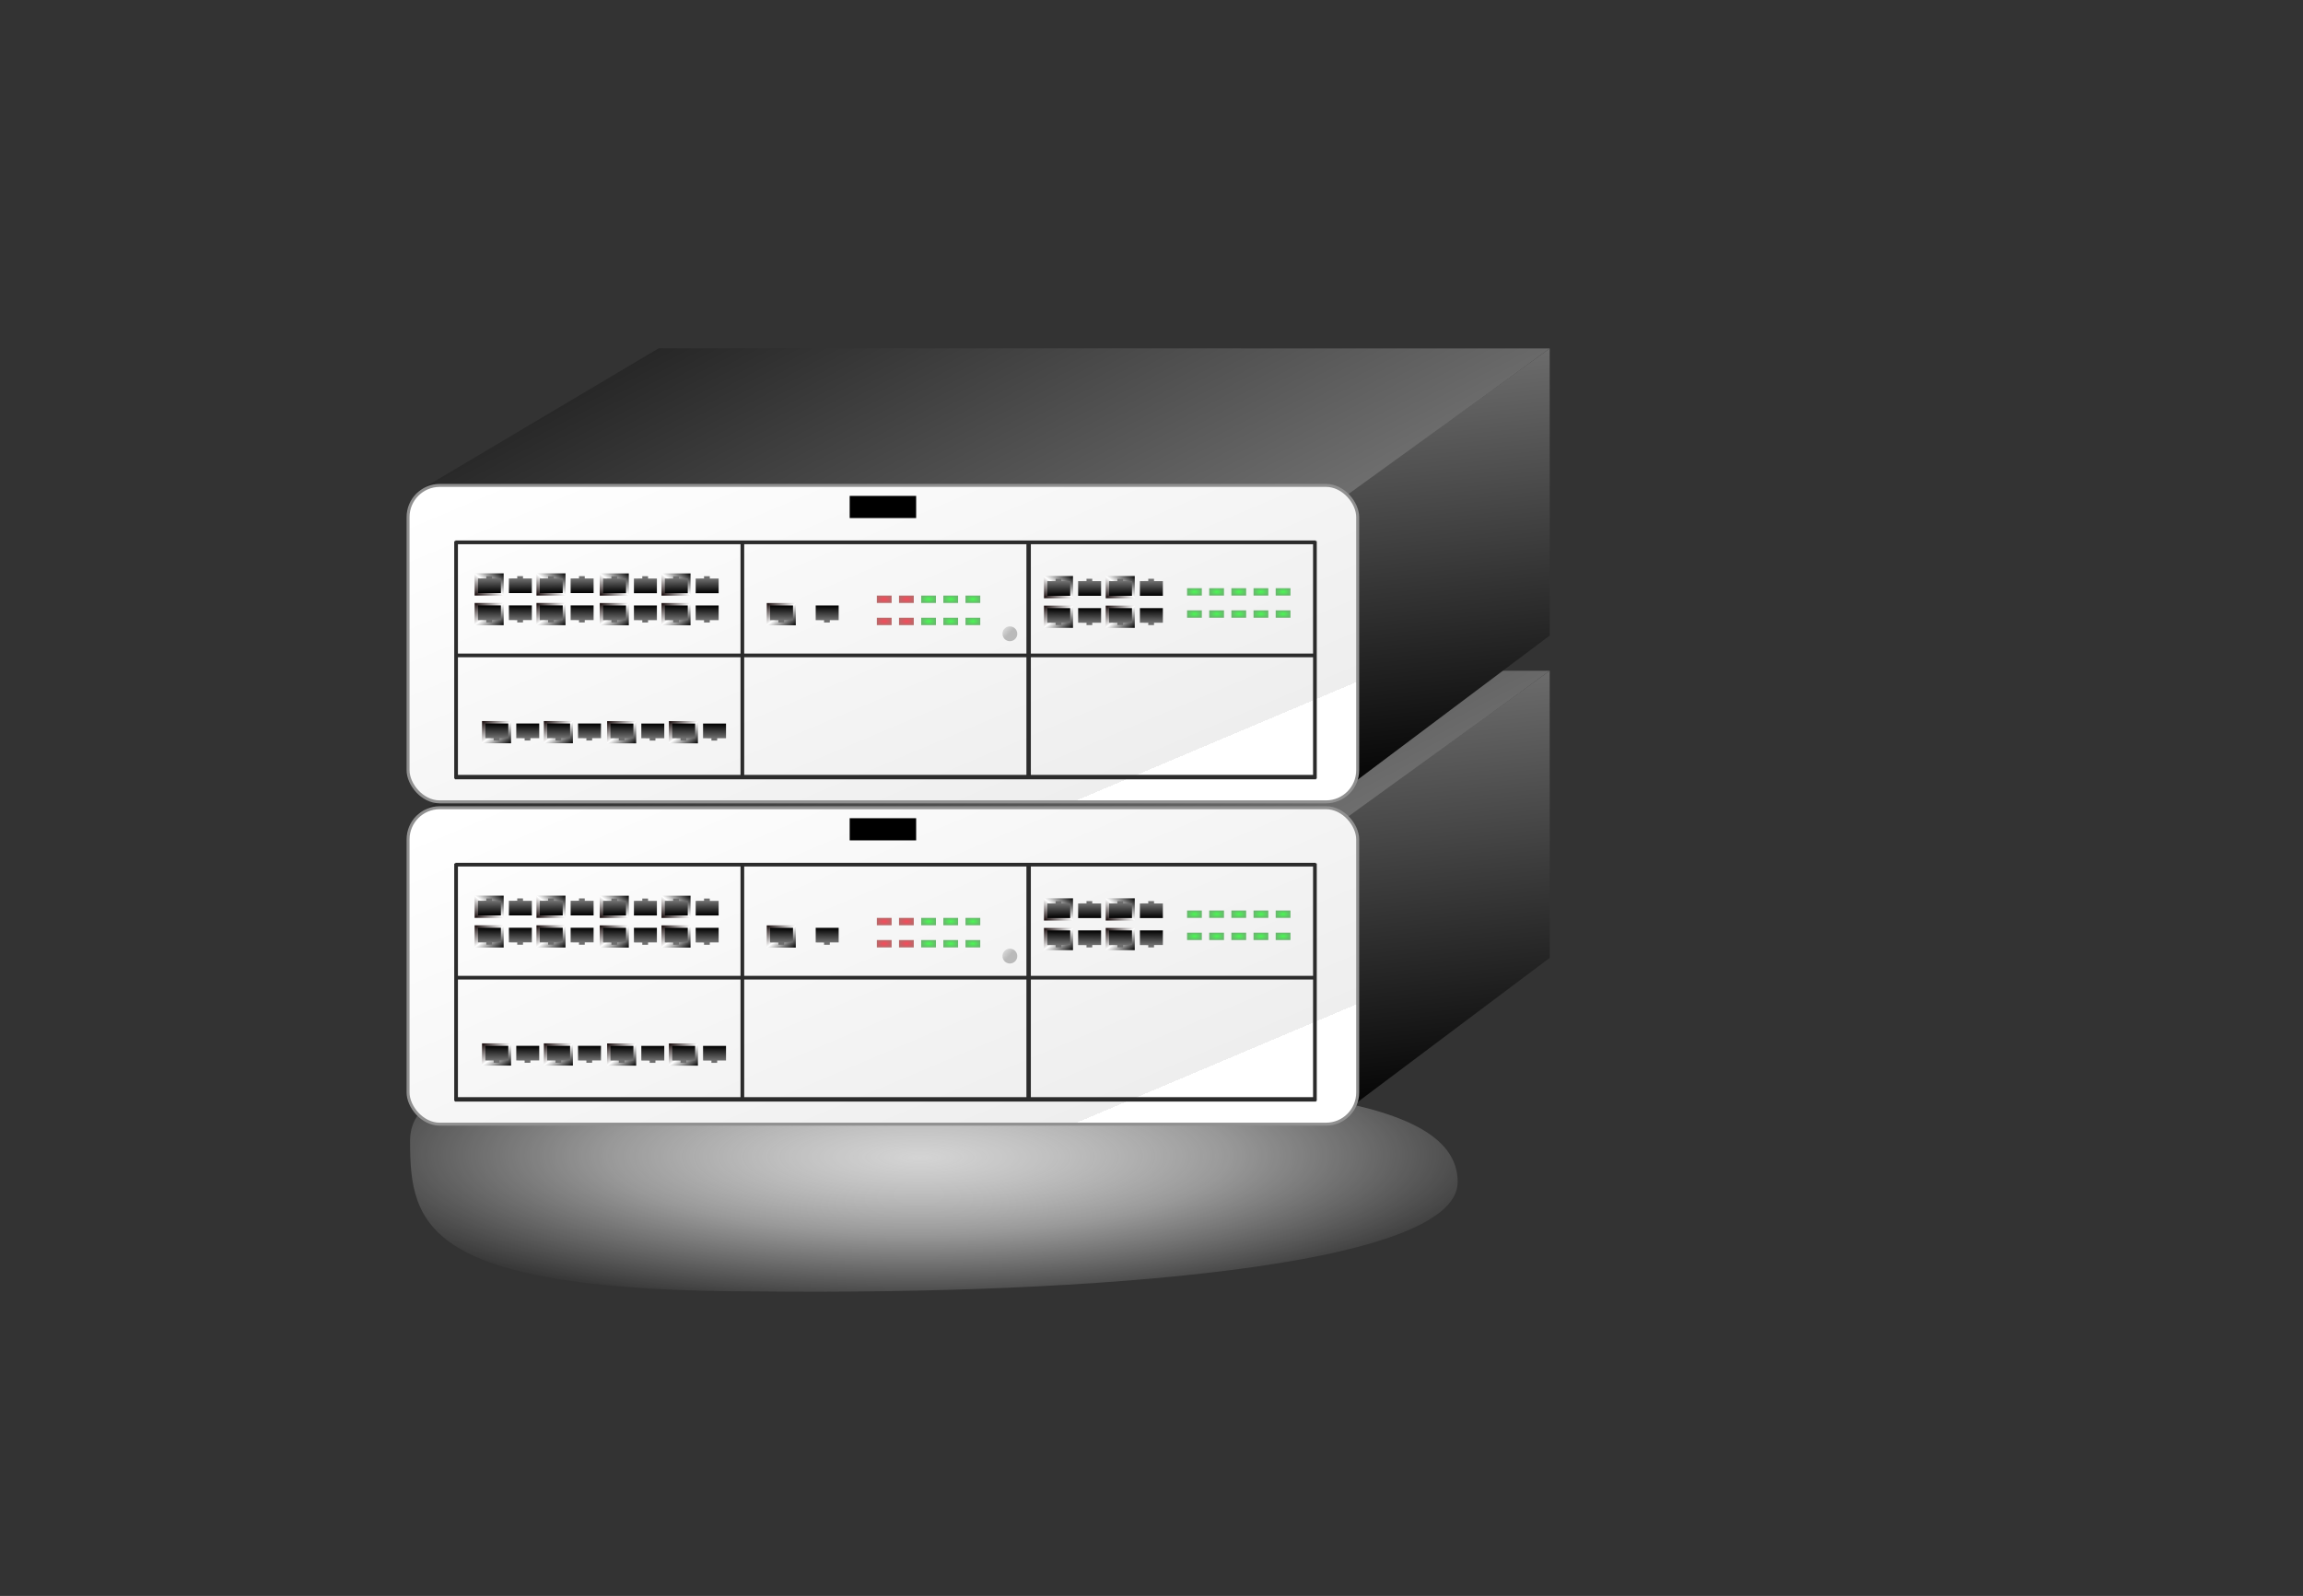 <?xml version="1.0" encoding="UTF-8" standalone="no"?>
<!-- Created with Inkscape (http://www.inkscape.org/) -->
<svg
    xmlns:rdf="http://www.w3.org/1999/02/22-rdf-syntax-ns#"
    xmlns="http://www.w3.org/2000/svg"
    xmlns:cc="http://web.resource.org/cc/"
    xmlns:xlink="http://www.w3.org/1999/xlink"
    xmlns:dc="http://purl.org/dc/elements/1.1/"
    xmlns:svg="http://www.w3.org/2000/svg"
    xmlns:inkscape="http://www.inkscape.org/namespaces/inkscape"
    xmlns:sodipodi="http://sodipodi.sourceforge.net/DTD/sodipodi-0.dtd"
    xmlns:ns1="http://sozi.baierouge.fr"
    id="svg5846"
    viewBox="0 0 311.81 216.14"
    version="1.0"
    y="0"
    x="0"
  >
  <rect x="0" y="0" width="311.81" height="216.14" fill="#333333" stroke="none"/>
  <defs
      id="defs3"
    >
    <linearGradient
        id="linearGradient11955"
        y2="156.36"
        xlink:href="#linearGradient22975"
        gradientUnits="userSpaceOnUse"
        y1="157.65"
        gradientTransform="scale(1 1)"
        x2="133.79"
        x1="135.16"
    />
    <radialGradient
        id="radialGradient11951"
        xlink:href="#linearGradient14160"
        gradientUnits="userSpaceOnUse"
        cy="99.988"
        cx="-66.099"
        gradientTransform="matrix(.498 0 0 .249 -115.21 349.17)"
        r="2.007"
    />
    <radialGradient
        id="radialGradient11949"
        xlink:href="#linearGradient14160"
        gradientUnits="userSpaceOnUse"
        cy="99.988"
        cx="-66.099"
        gradientTransform="matrix(.498 0 0 .249 -115.21 346.17)"
        r="2.007"
    />
    <radialGradient
        id="radialGradient11947"
        xlink:href="#linearGradient14160"
        gradientUnits="userSpaceOnUse"
        cy="99.988"
        cx="-66.099"
        gradientTransform="matrix(.498 0 0 .249 -118.21 349.17)"
        r="2.007"
    />
    <radialGradient
        id="radialGradient11945"
        xlink:href="#linearGradient14160"
        gradientUnits="userSpaceOnUse"
        cy="99.988"
        cx="-66.099"
        gradientTransform="matrix(.498 0 0 .249 -121.21 349.17)"
        r="2.007"
    />
    <radialGradient
        id="radialGradient11943"
        xlink:href="#linearGradient21273"
        gradientUnits="userSpaceOnUse"
        cy="99.988"
        cx="-66.099"
        gradientTransform="matrix(.498 0 0 .249 -124.21 349.17)"
        r="2.007"
    />
    <radialGradient
        id="radialGradient11941"
        xlink:href="#linearGradient21273"
        gradientUnits="userSpaceOnUse"
        cy="99.988"
        cx="-66.099"
        gradientTransform="matrix(.498 0 0 .249 -127.21 349.17)"
        r="2.007"
    />
    <radialGradient
        id="radialGradient11939"
        xlink:href="#linearGradient14160"
        gradientUnits="userSpaceOnUse"
        cy="99.988"
        cx="-66.099"
        gradientTransform="matrix(.498 0 0 .249 -118.21 346.17)"
        r="2.007"
    />
    <radialGradient
        id="radialGradient11937"
        xlink:href="#linearGradient14160"
        gradientUnits="userSpaceOnUse"
        cy="99.988"
        cx="-66.099"
        gradientTransform="matrix(.498 0 0 .249 -121.21 346.17)"
        r="2.007"
    />
    <radialGradient
        id="radialGradient11935"
        xlink:href="#linearGradient21273"
        gradientUnits="userSpaceOnUse"
        cy="99.988"
        cx="-66.099"
        gradientTransform="matrix(.498 0 0 .249 -124.21 346.17)"
        r="2.007"
    />
    <radialGradient
        id="radialGradient11933"
        xlink:href="#linearGradient21273"
        gradientUnits="userSpaceOnUse"
        cy="99.988"
        cx="-66.099"
        gradientTransform="matrix(.498 0 0 .249 -127.21 346.17)"
        r="2.007"
    />
    <radialGradient
        id="radialGradient11931"
        xlink:href="#linearGradient14160"
        gradientUnits="userSpaceOnUse"
        cy="99.988"
        cx="-66.099"
        gradientTransform="matrix(.498 0 0 .249 -73.21 348.17)"
        r="2.007"
    />
    <radialGradient
        id="radialGradient11929"
        xlink:href="#linearGradient14160"
        gradientUnits="userSpaceOnUse"
        cy="99.988"
        cx="-66.099"
        gradientTransform="matrix(.498 0 0 .249 -73.21 345.17)"
        r="2.007"
    />
    <linearGradient
        id="linearGradient11927"
        y2="80.317"
        xlink:href="#linearGradient1133"
        gradientUnits="userSpaceOnUse"
        y1="83.947"
        gradientTransform="matrix(1.372 0 0 .917 6.736 -1.0244e-10)"
        x2="-63.953"
        x1="-64.001"
    />
    <linearGradient
        id="linearGradient11925"
        y2="84.271"
        xlink:href="#linearGradient10810"
        gradientUnits="userSpaceOnUse"
        y1="80.49"
        gradientTransform="matrix(1.731 0 0 1.389 183.1 -38.746)"
        x2="-152.33"
        x1="-156.03"
    />
    <linearGradient
        id="linearGradient11923"
        y2="80.317"
        xlink:href="#linearGradient1133"
        gradientUnits="userSpaceOnUse"
        y1="83.947"
        gradientTransform="matrix(1.372 0 0 .917 6.736 -1.0245e-10)"
        x2="-63.953"
        x1="-64.001"
    />
    <linearGradient
        id="linearGradient11919"
        y2="80.317"
        xlink:href="#linearGradient1133"
        gradientUnits="userSpaceOnUse"
        y1="83.947"
        gradientTransform="matrix(1.372 0 0 .917 6.736 -1.0236e-10)"
        x2="-63.953"
        x1="-64.001"
    />
    <linearGradient
        id="linearGradient11915"
        y2="80.317"
        xlink:href="#linearGradient1133"
        gradientUnits="userSpaceOnUse"
        y1="83.947"
        gradientTransform="matrix(1.372 0 0 .917 6.736 -1.0237e-10)"
        x2="-63.953"
        x1="-64.001"
    />
    <linearGradient
        id="linearGradient11911"
        y2="80.317"
        xlink:href="#linearGradient1133"
        gradientUnits="userSpaceOnUse"
        y1="83.947"
        gradientTransform="matrix(1.372 0 0 .917 6.736 -1.0239e-10)"
        x2="-63.953"
        x1="-64.001"
    />
    <linearGradient
        id="linearGradient11907"
        y2="80.317"
        xlink:href="#linearGradient1133"
        gradientUnits="userSpaceOnUse"
        y1="83.947"
        gradientTransform="matrix(1.372 0 0 .917 6.736 -1.0238e-10)"
        x2="-63.953"
        x1="-64.001"
    />
    <linearGradient
        id="linearGradient11903"
        y2="80.317"
        xlink:href="#linearGradient1133"
        gradientUnits="userSpaceOnUse"
        y1="83.947"
        gradientTransform="matrix(1.372 0 0 .917 6.736 -1.022e-10)"
        x2="-63.953"
        x1="-64.001"
    />
    <linearGradient
        id="linearGradient11899"
        y2="80.317"
        xlink:href="#linearGradient1133"
        gradientUnits="userSpaceOnUse"
        y1="83.947"
        gradientTransform="matrix(1.372 0 0 .917 6.736 -1.022e-10)"
        x2="-63.953"
        x1="-64.001"
    />
    <linearGradient
        id="linearGradient11895"
        y2="80.317"
        xlink:href="#linearGradient1133"
        gradientUnits="userSpaceOnUse"
        y1="83.947"
        gradientTransform="matrix(1.372 0 0 .917 6.736 -1.0222e-10)"
        x2="-63.953"
        x1="-64.001"
    />
    <linearGradient
        id="linearGradient11891"
        y2="80.317"
        xlink:href="#linearGradient1133"
        gradientUnits="userSpaceOnUse"
        y1="83.947"
        gradientTransform="matrix(1.372 0 0 .917 6.736 -1.0222e-10)"
        x2="-63.953"
        x1="-64.001"
    />
    <linearGradient
        id="linearGradient11887"
        y2="80.317"
        xlink:href="#linearGradient1133"
        gradientUnits="userSpaceOnUse"
        y1="83.947"
        gradientTransform="matrix(1.372 0 0 .917 6.736 -1.0264e-10)"
        x2="-63.953"
        x1="-64.001"
    />
    <linearGradient
        id="linearGradient11883"
        y2="80.317"
        xlink:href="#linearGradient1133"
        gradientUnits="userSpaceOnUse"
        y1="83.947"
        gradientTransform="matrix(1.372 0 0 .917 6.736 -1.0265e-10)"
        x2="-63.953"
        x1="-64.001"
    />
    <linearGradient
        id="linearGradient11879"
        y2="80.317"
        xlink:href="#linearGradient1133"
        gradientUnits="userSpaceOnUse"
        y1="83.947"
        gradientTransform="matrix(1.372 0 0 .917 6.736 -1.0267e-10)"
        x2="-63.953"
        x1="-64.001"
    />
    <linearGradient
        id="linearGradient11875"
        y2="80.317"
        xlink:href="#linearGradient1133"
        gradientUnits="userSpaceOnUse"
        y1="83.947"
        gradientTransform="matrix(1.372 0 0 .917 6.736 -1.0266e-10)"
        x2="-63.953"
        x1="-64.001"
    />
    <linearGradient
        id="linearGradient11871"
        y2="80.317"
        xlink:href="#linearGradient1133"
        gradientUnits="userSpaceOnUse"
        y1="83.947"
        gradientTransform="matrix(1.372 0 0 .917 6.736 -1.0247e-10)"
        x2="-63.953"
        x1="-64.001"
    />
    <linearGradient
        id="linearGradient11867"
        y2="80.317"
        xlink:href="#linearGradient1133"
        gradientUnits="userSpaceOnUse"
        y1="83.947"
        gradientTransform="matrix(1.372 0 0 .917 6.736 -1.0248e-10)"
        x2="-63.953"
        x1="-64.001"
    />
    <linearGradient
        id="linearGradient11863"
        y2="80.317"
        xlink:href="#linearGradient1133"
        gradientUnits="userSpaceOnUse"
        y1="83.947"
        gradientTransform="matrix(1.372 0 0 .917 6.736 -1.025e-10)"
        x2="-63.953"
        x1="-64.001"
    />
    <linearGradient
        id="linearGradient11859"
        y2="80.317"
        xlink:href="#linearGradient1133"
        gradientUnits="userSpaceOnUse"
        y1="83.947"
        gradientTransform="matrix(1.372 0 0 .917 6.736 -1.0249e-10)"
        x2="-63.953"
        x1="-64.001"
    />
    <linearGradient
        id="linearGradient11855"
        y2="80.317"
        xlink:href="#linearGradient1133"
        gradientUnits="userSpaceOnUse"
        y1="83.947"
        gradientTransform="matrix(1.372 0 0 .917 6.736 -1.0274e-10)"
        x2="-63.953"
        x1="-64.001"
    />
    <linearGradient
        id="linearGradient11851"
        y2="80.317"
        xlink:href="#linearGradient1133"
        gradientUnits="userSpaceOnUse"
        y1="83.947"
        gradientTransform="matrix(1.372 0 0 .917 6.736 -1.0275e-10)"
        x2="-63.953"
        x1="-64.001"
    />
    <linearGradient
        id="linearGradient11847"
        y2="80.317"
        xlink:href="#linearGradient1133"
        gradientUnits="userSpaceOnUse"
        y1="83.947"
        gradientTransform="matrix(1.372 0 0 .917 6.736 -1.0277e-10)"
        x2="-63.953"
        x1="-64.001"
    />
    <linearGradient
        id="linearGradient11843"
        y2="80.317"
        xlink:href="#linearGradient1133"
        gradientUnits="userSpaceOnUse"
        y1="83.947"
        gradientTransform="matrix(1.372 0 0 .917 6.736 -1.0277e-10)"
        x2="-63.953"
        x1="-64.001"
    />
    <linearGradient
        id="linearGradient11839"
        y2="80.317"
        xlink:href="#linearGradient1133"
        gradientUnits="userSpaceOnUse"
        y1="83.947"
        gradientTransform="matrix(1.372 0 0 .917 6.736 -1.0237e-10)"
        x2="-63.953"
        x1="-64.001"
    />
    <linearGradient
        id="linearGradient11835"
        y2="80.317"
        xlink:href="#linearGradient1133"
        gradientUnits="userSpaceOnUse"
        y1="83.947"
        gradientTransform="matrix(1.372 0 0 .917 6.736 -1.0238e-10)"
        x2="-63.953"
        x1="-64.001"
    />
    <linearGradient
        id="linearGradient11831"
        y2="80.317"
        xlink:href="#linearGradient1133"
        gradientUnits="userSpaceOnUse"
        y1="83.947"
        gradientTransform="matrix(1.372 0 0 .917 6.736 -1.024e-10)"
        x2="-63.953"
        x1="-64.001"
    />
    <linearGradient
        id="linearGradient11827"
        y2="80.317"
        xlink:href="#linearGradient1133"
        gradientUnits="userSpaceOnUse"
        y1="83.947"
        gradientTransform="matrix(1.372 0 0 .917 6.736 -1.0239e-10)"
        x2="-63.953"
        x1="-64.001"
    />
    <radialGradient
        id="radialGradient11823"
        xlink:href="#linearGradient14160"
        gradientUnits="userSpaceOnUse"
        cy="99.988"
        cx="-66.099"
        gradientTransform="matrix(.498 0 0 .249 -76.21 348.17)"
        r="2.007"
    />
    <radialGradient
        id="radialGradient11821"
        xlink:href="#linearGradient14160"
        gradientUnits="userSpaceOnUse"
        cy="99.988"
        cx="-66.099"
        gradientTransform="matrix(.498 0 0 .249 -79.21 348.17)"
        r="2.007"
    />
    <radialGradient
        id="radialGradient11819"
        xlink:href="#linearGradient14160"
        gradientUnits="userSpaceOnUse"
        cy="99.988"
        cx="-66.099"
        gradientTransform="matrix(.498 0 0 .249 -82.21 348.17)"
        r="2.007"
    />
    <radialGradient
        id="radialGradient11817"
        xlink:href="#linearGradient14160"
        gradientUnits="userSpaceOnUse"
        cy="99.988"
        cx="-66.099"
        gradientTransform="matrix(.498 0 0 .249 -85.21 348.17)"
        r="2.007"
    />
    <radialGradient
        id="radialGradient11815"
        xlink:href="#linearGradient14160"
        gradientUnits="userSpaceOnUse"
        cy="99.988"
        cx="-66.099"
        gradientTransform="matrix(.498 0 0 .249 -76.21 345.17)"
        r="2.007"
    />
    <radialGradient
        id="radialGradient11813"
        xlink:href="#linearGradient14160"
        gradientUnits="userSpaceOnUse"
        cy="99.988"
        cx="-66.099"
        gradientTransform="matrix(.498 0 0 .249 -79.21 345.17)"
        r="2.007"
    />
    <radialGradient
        id="radialGradient11811"
        xlink:href="#linearGradient14160"
        gradientUnits="userSpaceOnUse"
        cy="99.988"
        cx="-66.099"
        gradientTransform="matrix(.498 0 0 .249 -82.21 345.17)"
        r="2.007"
    />
    <radialGradient
        id="radialGradient11809"
        xlink:href="#linearGradient14160"
        gradientUnits="userSpaceOnUse"
        cy="99.988"
        cx="-66.099"
        gradientTransform="matrix(.498 0 0 .249 -85.21 345.17)"
        r="2.007"
    />
    <linearGradient
        id="linearGradient11807"
        y2="80.317"
        xlink:href="#linearGradient1133"
        gradientUnits="userSpaceOnUse"
        y1="83.947"
        gradientTransform="matrix(1.372 0 0 .917 6.736 -1.0282e-10)"
        x2="-63.953"
        x1="-64.001"
    />
    <linearGradient
        id="linearGradient11803"
        y2="80.317"
        xlink:href="#linearGradient1133"
        gradientUnits="userSpaceOnUse"
        y1="83.947"
        gradientTransform="matrix(1.372 0 0 .917 6.736 -1.0283e-10)"
        x2="-63.953"
        x1="-64.001"
    />
    <linearGradient
        id="linearGradient11799"
        y2="80.317"
        xlink:href="#linearGradient1133"
        gradientUnits="userSpaceOnUse"
        y1="83.947"
        gradientTransform="matrix(1.372 0 0 .917 6.736 -1.0285e-10)"
        x2="-63.953"
        x1="-64.001"
    />
    <linearGradient
        id="linearGradient11795"
        y2="80.317"
        xlink:href="#linearGradient1133"
        gradientUnits="userSpaceOnUse"
        y1="83.947"
        gradientTransform="matrix(1.372 0 0 .917 6.736 -1.0284e-10)"
        x2="-63.953"
        x1="-64.001"
    />
    <linearGradient
        id="linearGradient11791"
        y2="80.317"
        xlink:href="#linearGradient1133"
        gradientUnits="userSpaceOnUse"
        y1="83.947"
        gradientTransform="matrix(1.372 0 0 .917 6.736 -1.0218e-10)"
        x2="-63.953"
        x1="-64.001"
    />
    <linearGradient
        id="linearGradient11787"
        y2="80.317"
        xlink:href="#linearGradient1133"
        gradientUnits="userSpaceOnUse"
        y1="83.947"
        gradientTransform="matrix(1.372 0 0 .917 6.736 -1.0219e-10)"
        x2="-63.953"
        x1="-64.001"
    />
    <linearGradient
        id="linearGradient11783"
        y2="80.317"
        xlink:href="#linearGradient1133"
        gradientUnits="userSpaceOnUse"
        y1="83.947"
        gradientTransform="matrix(1.372 0 0 .917 6.736 -1.0221e-10)"
        x2="-63.953"
        x1="-64.001"
    />
    <linearGradient
        id="linearGradient11779"
        y2="80.317"
        xlink:href="#linearGradient1133"
        gradientUnits="userSpaceOnUse"
        y1="83.947"
        gradientTransform="matrix(1.372 0 0 .917 6.736 -1.0221e-10)"
        x2="-63.953"
        x1="-64.001"
    />
    <linearGradient
        id="linearGradient11775"
        y2="241.59"
        xlink:href="#linearGradient18048"
        gradientUnits="userSpaceOnUse"
        y1="299.69"
        gradientTransform="matrix(1.571 0 0 .636 -333.18 204.72)"
        x2="70.517"
        x1="131.23"
    />
    <linearGradient
        id="linearGradient11773"
        y2="276.59"
        xlink:href="#linearGradient1133"
        gradientUnits="userSpaceOnUse"
        y1="187.85"
        gradientTransform="matrix(1.571 0 0 .636 -279.14 219.22)"
        x2="139.06"
        x1="115.39"
    />
    <linearGradient
        id="linearGradient11771"
        y2="190.53"
        xlink:href="#linearGradient1133"
        gradientUnits="userSpaceOnUse"
        y1="252.74"
        gradientTransform="matrix(1.571 0 0 .636 -307.27 195.28)"
        x2="53.469"
        x1="134.21"
    />
    <linearGradient
        id="linearGradient22975"
      >
      <stop
          id="stop22977"
          style="stop-color:#bababa"
          offset="0"
      />
      <stop
          id="stop22979"
          style="stop-color:#bababa;stop-opacity:0"
          offset="1"
      />
    </linearGradient
    >
    <radialGradient
        id="radialGradient11765"
        xlink:href="#linearGradient14160"
        gradientUnits="userSpaceOnUse"
        cy="99.988"
        cx="-66.099"
        gradientTransform="matrix(.498 0 0 .249 -115.21 392.82)"
        r="2.007"
    />
    <radialGradient
        id="radialGradient11763"
        xlink:href="#linearGradient14160"
        gradientUnits="userSpaceOnUse"
        cy="99.988"
        cx="-66.099"
        gradientTransform="matrix(.498 0 0 .249 -115.21 389.82)"
        r="2.007"
    />
    <radialGradient
        id="radialGradient11761"
        xlink:href="#linearGradient14160"
        gradientUnits="userSpaceOnUse"
        cy="99.988"
        cx="-66.099"
        gradientTransform="matrix(.498 0 0 .249 -118.21 392.82)"
        r="2.007"
    />
    <radialGradient
        id="radialGradient11759"
        xlink:href="#linearGradient14160"
        gradientUnits="userSpaceOnUse"
        cy="99.988"
        cx="-66.099"
        gradientTransform="matrix(.498 0 0 .249 -121.21 392.82)"
        r="2.007"
    />
    <radialGradient
        id="radialGradient11757"
        xlink:href="#linearGradient21273"
        gradientUnits="userSpaceOnUse"
        cy="99.988"
        cx="-66.099"
        gradientTransform="matrix(.498 0 0 .249 -124.21 392.82)"
        r="2.007"
    />
    <radialGradient
        id="radialGradient11755"
        xlink:href="#linearGradient21273"
        gradientUnits="userSpaceOnUse"
        cy="99.988"
        cx="-66.099"
        gradientTransform="matrix(.498 0 0 .249 -127.21 392.82)"
        r="2.007"
    />
    <radialGradient
        id="radialGradient11753"
        xlink:href="#linearGradient14160"
        gradientUnits="userSpaceOnUse"
        cy="99.988"
        cx="-66.099"
        gradientTransform="matrix(.498 0 0 .249 -118.21 389.82)"
        r="2.007"
    />
    <radialGradient
        id="radialGradient11751"
        xlink:href="#linearGradient14160"
        gradientUnits="userSpaceOnUse"
        cy="99.988"
        cx="-66.099"
        gradientTransform="matrix(.498 0 0 .249 -121.21 389.82)"
        r="2.007"
    />
    <radialGradient
        id="radialGradient11749"
        xlink:href="#linearGradient21273"
        gradientUnits="userSpaceOnUse"
        cy="99.988"
        cx="-66.099"
        gradientTransform="matrix(.498 0 0 .249 -124.21 389.82)"
        r="2.007"
    />
    <linearGradient
        id="linearGradient21273"
      >
      <stop
          id="stop21275"
          style="stop-color:#f84a5a"
          offset="0"
      />
      <stop
          id="stop21277"
          style="stop-color:#b96869"
          offset="1"
      />
    </linearGradient
    >
    <radialGradient
        id="radialGradient11747"
        xlink:href="#linearGradient21273"
        gradientUnits="userSpaceOnUse"
        cy="99.988"
        cx="-66.099"
        gradientTransform="matrix(.498 0 0 .249 -127.21 389.82)"
        r="2.007"
    />
    <radialGradient
        id="radialGradient11745"
        xlink:href="#linearGradient14160"
        gradientUnits="userSpaceOnUse"
        cy="99.988"
        cx="-66.099"
        gradientTransform="matrix(.498 0 0 .249 -73.21 391.82)"
        r="2.007"
    />
    <radialGradient
        id="radialGradient11743"
        xlink:href="#linearGradient14160"
        gradientUnits="userSpaceOnUse"
        cy="99.988"
        cx="-66.099"
        gradientTransform="matrix(.498 0 0 .249 -73.21 388.82)"
        r="2.007"
    />
    <linearGradient
        id="linearGradient11741"
        y2="80.317"
        xlink:href="#linearGradient1133"
        gradientUnits="userSpaceOnUse"
        y1="83.947"
        gradientTransform="matrix(1.372 0 0 .917 6.736 -1.0213e-10)"
        x2="-63.953"
        x1="-64.001"
    />
    <linearGradient
        id="linearGradient11737"
        y2="80.317"
        xlink:href="#linearGradient1133"
        gradientUnits="userSpaceOnUse"
        y1="83.947"
        gradientTransform="matrix(1.372 0 0 .917 6.736 -1.0213e-10)"
        x2="-63.953"
        x1="-64.001"
    />
    <linearGradient
        id="linearGradient11733"
        y2="80.317"
        xlink:href="#linearGradient1133"
        gradientUnits="userSpaceOnUse"
        y1="83.947"
        gradientTransform="matrix(1.372 0 0 .917 6.736 -1.0214e-10)"
        x2="-63.953"
        x1="-64.001"
    />
    <linearGradient
        id="linearGradient11729"
        y2="80.317"
        xlink:href="#linearGradient1133"
        gradientUnits="userSpaceOnUse"
        y1="83.947"
        gradientTransform="matrix(1.372 0 0 .917 6.736 -1.0214e-10)"
        x2="-63.953"
        x1="-64.001"
    />
    <linearGradient
        id="linearGradient11725"
        y2="80.317"
        xlink:href="#linearGradient1133"
        gradientUnits="userSpaceOnUse"
        y1="83.947"
        gradientTransform="matrix(1.372 0 0 .917 6.736 -1.0216e-10)"
        x2="-63.953"
        x1="-64.001"
    />
    <linearGradient
        id="linearGradient11721"
        y2="80.317"
        xlink:href="#linearGradient1133"
        gradientUnits="userSpaceOnUse"
        y1="83.947"
        gradientTransform="matrix(1.372 0 0 .917 6.736 -1.0216e-10)"
        x2="-63.953"
        x1="-64.001"
    />
    <linearGradient
        id="linearGradient11717"
        y2="80.317"
        xlink:href="#linearGradient1133"
        gradientUnits="userSpaceOnUse"
        y1="83.947"
        gradientTransform="matrix(1.372 0 0 .917 6.736 -1.0246e-10)"
        x2="-63.953"
        x1="-64.001"
    />
    <linearGradient
        id="linearGradient11713"
        y2="80.317"
        xlink:href="#linearGradient1133"
        gradientUnits="userSpaceOnUse"
        y1="83.947"
        gradientTransform="matrix(1.372 0 0 .917 6.736 -1.0247e-10)"
        x2="-63.953"
        x1="-64.001"
    />
    <linearGradient
        id="linearGradient11709"
        y2="80.317"
        xlink:href="#linearGradient1133"
        gradientUnits="userSpaceOnUse"
        y1="83.947"
        gradientTransform="matrix(1.372 0 0 .917 6.736 -1.0249e-10)"
        x2="-63.953"
        x1="-64.001"
    />
    <linearGradient
        id="linearGradient11705"
        y2="80.317"
        xlink:href="#linearGradient1133"
        gradientUnits="userSpaceOnUse"
        y1="83.947"
        gradientTransform="matrix(1.372 0 0 .917 6.736 -1.0248e-10)"
        x2="-63.953"
        x1="-64.001"
    />
    <linearGradient
        id="linearGradient11701"
        y2="80.317"
        xlink:href="#linearGradient1133"
        gradientUnits="userSpaceOnUse"
        y1="83.947"
        gradientTransform="matrix(1.372 0 0 .917 6.736 -1.0293e-10)"
        x2="-63.953"
        x1="-64.001"
    />
    <linearGradient
        id="linearGradient11697"
        y2="80.317"
        xlink:href="#linearGradient1133"
        gradientUnits="userSpaceOnUse"
        y1="83.947"
        gradientTransform="matrix(1.372 0 0 .917 6.736 -1.0294e-10)"
        x2="-63.953"
        x1="-64.001"
    />
    <linearGradient
        id="linearGradient11693"
        y2="80.317"
        xlink:href="#linearGradient1133"
        gradientUnits="userSpaceOnUse"
        y1="83.947"
        gradientTransform="matrix(1.372 0 0 .917 6.736 -1.0296e-10)"
        x2="-63.953"
        x1="-64.001"
    />
    <linearGradient
        id="linearGradient11689"
        y2="80.317"
        xlink:href="#linearGradient1133"
        gradientUnits="userSpaceOnUse"
        y1="83.947"
        gradientTransform="matrix(1.372 0 0 .917 6.736 -1.0295e-10)"
        x2="-63.953"
        x1="-64.001"
    />
    <linearGradient
        id="linearGradient11685"
        y2="80.317"
        xlink:href="#linearGradient1133"
        gradientUnits="userSpaceOnUse"
        y1="83.947"
        gradientTransform="matrix(1.372 0 0 .917 6.736 -1.0216e-10)"
        x2="-63.953"
        x1="-64.001"
    />
    <linearGradient
        id="linearGradient11681"
        y2="80.317"
        xlink:href="#linearGradient1133"
        gradientUnits="userSpaceOnUse"
        y1="83.947"
        gradientTransform="matrix(1.372 0 0 .917 6.736 -1.0216e-10)"
        x2="-63.953"
        x1="-64.001"
    />
    <linearGradient
        id="linearGradient11677"
        y2="80.317"
        xlink:href="#linearGradient1133"
        gradientUnits="userSpaceOnUse"
        y1="83.947"
        gradientTransform="matrix(1.372 0 0 .917 6.736 -1.0219e-10)"
        x2="-63.953"
        x1="-64.001"
    />
    <linearGradient
        id="linearGradient11673"
        y2="80.317"
        xlink:href="#linearGradient1133"
        gradientUnits="userSpaceOnUse"
        y1="83.947"
        gradientTransform="matrix(1.372 0 0 .917 6.736 -1.0218e-10)"
        x2="-63.953"
        x1="-64.001"
    />
    <linearGradient
        id="linearGradient11669"
        y2="80.317"
        xlink:href="#linearGradient1133"
        gradientUnits="userSpaceOnUse"
        y1="83.947"
        gradientTransform="matrix(1.372 0 0 .917 6.736 -1.0292e-10)"
        x2="-63.953"
        x1="-64.001"
    />
    <linearGradient
        id="linearGradient11665"
        y2="80.317"
        xlink:href="#linearGradient1133"
        gradientUnits="userSpaceOnUse"
        y1="83.947"
        gradientTransform="matrix(1.372 0 0 .917 6.736 -1.0293e-10)"
        x2="-63.953"
        x1="-64.001"
    />
    <linearGradient
        id="linearGradient11661"
        y2="80.317"
        xlink:href="#linearGradient1133"
        gradientUnits="userSpaceOnUse"
        y1="83.947"
        gradientTransform="matrix(1.372 0 0 .917 6.736 -1.0295e-10)"
        x2="-63.953"
        x1="-64.001"
    />
    <linearGradient
        id="linearGradient11657"
        y2="80.317"
        xlink:href="#linearGradient1133"
        gradientUnits="userSpaceOnUse"
        y1="83.947"
        gradientTransform="matrix(1.372 0 0 .917 6.736 -1.0295e-10)"
        x2="-63.953"
        x1="-64.001"
    />
    <linearGradient
        id="linearGradient11653"
        y2="80.317"
        xlink:href="#linearGradient1133"
        gradientUnits="userSpaceOnUse"
        y1="83.947"
        gradientTransform="matrix(1.372 0 0 .917 6.736 -1.0219e-10)"
        x2="-63.953"
        x1="-64.001"
    />
    <linearGradient
        id="linearGradient11649"
        y2="80.317"
        xlink:href="#linearGradient1133"
        gradientUnits="userSpaceOnUse"
        y1="83.947"
        gradientTransform="matrix(1.372 0 0 .917 6.736 -1.022e-10)"
        x2="-63.953"
        x1="-64.001"
    />
    <linearGradient
        id="linearGradient11645"
        y2="80.317"
        xlink:href="#linearGradient1133"
        gradientUnits="userSpaceOnUse"
        y1="83.947"
        gradientTransform="matrix(1.372 0 0 .917 6.736 -1.0222e-10)"
        x2="-63.953"
        x1="-64.001"
    />
    <linearGradient
        id="linearGradient11641"
        y2="80.317"
        xlink:href="#linearGradient1133"
        gradientUnits="userSpaceOnUse"
        y1="83.947"
        gradientTransform="matrix(1.372 0 0 .917 6.736 -1.0221e-10)"
        x2="-63.953"
        x1="-64.001"
    />
    <radialGradient
        id="radialGradient11637"
        xlink:href="#linearGradient14160"
        gradientUnits="userSpaceOnUse"
        cy="99.988"
        cx="-66.099"
        gradientTransform="matrix(.498 0 0 .249 -76.21 391.82)"
        r="2.007"
    />
    <radialGradient
        id="radialGradient11635"
        xlink:href="#linearGradient14160"
        gradientUnits="userSpaceOnUse"
        cy="99.988"
        cx="-66.099"
        gradientTransform="matrix(.498 0 0 .249 -79.21 391.82)"
        r="2.007"
    />
    <radialGradient
        id="radialGradient11633"
        xlink:href="#linearGradient14160"
        gradientUnits="userSpaceOnUse"
        cy="99.988"
        cx="-66.099"
        gradientTransform="matrix(.498 0 0 .249 -82.21 391.82)"
        r="2.007"
    />
    <radialGradient
        id="radialGradient11631"
        xlink:href="#linearGradient14160"
        gradientUnits="userSpaceOnUse"
        cy="99.988"
        cx="-66.099"
        gradientTransform="matrix(.498 0 0 .249 -85.21 391.82)"
        r="2.007"
    />
    <radialGradient
        id="radialGradient11629"
        xlink:href="#linearGradient14160"
        gradientUnits="userSpaceOnUse"
        cy="99.988"
        cx="-66.099"
        gradientTransform="matrix(.498 0 0 .249 -76.21 388.82)"
        r="2.007"
    />
    <radialGradient
        id="radialGradient11627"
        xlink:href="#linearGradient14160"
        gradientUnits="userSpaceOnUse"
        cy="99.988"
        cx="-66.099"
        gradientTransform="matrix(.498 0 0 .249 -79.21 388.82)"
        r="2.007"
    />
    <radialGradient
        id="radialGradient11625"
        xlink:href="#linearGradient14160"
        gradientUnits="userSpaceOnUse"
        cy="99.988"
        cx="-66.099"
        gradientTransform="matrix(.498 0 0 .249 -82.21 388.82)"
        r="2.007"
    />
    <radialGradient
        id="radialGradient11623"
        xlink:href="#linearGradient14160"
        gradientUnits="userSpaceOnUse"
        cy="99.988"
        cx="-66.099"
        gradientTransform="matrix(.498 0 0 .249 -85.21 388.82)"
        r="2.007"
    />
    <linearGradient
        id="linearGradient11621"
        y2="80.317"
        xlink:href="#linearGradient1133"
        gradientUnits="userSpaceOnUse"
        y1="83.947"
        gradientTransform="matrix(1.372 0 0 .917 6.736 -1.0304e-10)"
        x2="-63.953"
        x1="-64.001"
    />
    <linearGradient
        id="linearGradient11617"
        y2="80.317"
        xlink:href="#linearGradient1133"
        gradientUnits="userSpaceOnUse"
        y1="83.947"
        gradientTransform="matrix(1.372 0 0 .917 6.736 -1.0304e-10)"
        x2="-63.953"
        x1="-64.001"
    />
    <linearGradient
        id="linearGradient11613"
        y2="80.317"
        xlink:href="#linearGradient1133"
        gradientUnits="userSpaceOnUse"
        y1="83.947"
        gradientTransform="matrix(1.372 0 0 .917 6.736 -1.0306e-10)"
        x2="-63.953"
        x1="-64.001"
    />
    <linearGradient
        id="linearGradient11609"
        y2="80.317"
        xlink:href="#linearGradient1133"
        gradientUnits="userSpaceOnUse"
        y1="83.947"
        gradientTransform="matrix(1.372 0 0 .917 6.736 -1.0306e-10)"
        x2="-63.953"
        x1="-64.001"
    />
    <linearGradient
        id="linearGradient11605"
        y2="80.317"
        xlink:href="#linearGradient1133"
        gradientUnits="userSpaceOnUse"
        y1="83.947"
        gradientTransform="matrix(1.372 0 0 .917 6.736 -1.0211e-10)"
        x2="-63.953"
        x1="-64.001"
    />
    <linearGradient
        id="linearGradient11601"
        y2="80.317"
        xlink:href="#linearGradient1133"
        gradientUnits="userSpaceOnUse"
        y1="83.947"
        gradientTransform="matrix(1.372 0 0 .917 6.736 -1.0212e-10)"
        x2="-63.953"
        x1="-64.001"
    />
    <linearGradient
        id="linearGradient11597"
        y2="80.317"
        xlink:href="#linearGradient1133"
        gradientUnits="userSpaceOnUse"
        y1="83.947"
        gradientTransform="matrix(1.372 0 0 .917 6.736 -1.0214e-10)"
        x2="-63.953"
        x1="-64.001"
    />
    <linearGradient
        id="linearGradient11593"
        y2="80.317"
        xlink:href="#linearGradient1133"
        gradientUnits="userSpaceOnUse"
        y1="83.947"
        gradientTransform="matrix(1.372 0 0 .917 6.736 -1.0213e-10)"
        x2="-63.953"
        x1="-64.001"
    />
    <linearGradient
        id="linearGradient18048"
      >
      <stop
          id="stop18049"
          style="stop-color:#ffffff"
          offset="0"
      />
      <stop
          id="stop9702"
          style="stop-color:#eeeeee"
          offset="0"
      />
      <stop
          id="stop18052"
          style="stop-color:#ffffff"
          offset="1"
      />
    </linearGradient
    >
    <linearGradient
        id="linearGradient11589"
        y2="241.59"
        xlink:href="#linearGradient18048"
        gradientUnits="userSpaceOnUse"
        y1="299.69"
        gradientTransform="matrix(1.571 0 0 .636 -333.18 248.37)"
        x2="70.517"
        x1="131.23"
    />
    <linearGradient
        id="linearGradient11587"
        y2="276.59"
        xlink:href="#linearGradient1133"
        gradientUnits="userSpaceOnUse"
        y1="187.85"
        gradientTransform="matrix(1.571 0 0 .636 -279.14 262.87)"
        x2="139.06"
        x1="115.39"
    />
    <linearGradient
        id="linearGradient1133"
      >
      <stop
          id="stop1134"
          style="stop-color:#6e6e6e"
          offset="0"
      />
      <stop
          id="stop1135"
          style="stop-color:#000000"
          offset="1"
      />
    </linearGradient
    >
    <linearGradient
        id="linearGradient11585"
        y2="190.53"
        xlink:href="#linearGradient1133"
        gradientUnits="userSpaceOnUse"
        y1="252.74"
        gradientTransform="matrix(1.571 0 0 .636 -307.27 238.93)"
        x2="53.469"
        x1="134.21"
    />
    <radialGradient
        id="radialGradient11583"
        fx="-19.039"
        fy="254.36"
        gradientUnits="userSpaceOnUse"
        cy="253.64"
        cx="-19.262"
        gradientTransform="matrix(2.662 0 0 .673 -104.6 275.51)"
        r="31.621"
      >
      <stop
          id="stop13377"
          style="stop-color:#d4d4d4"
          offset="0"
      />
      <stop
          id="stop13380"
          style="stop-color:#ffffff;stop-opacity:.498"
          offset=".5"
      />
      <stop
          id="stop13378"
          style="stop-color:#ffffff;stop-opacity:0"
          offset="1"
      />
    </radialGradient
    >
    <linearGradient
        id="linearGradient14160"
      >
      <stop
          id="stop14161"
          style="stop-color:#4af853"
          offset="0"
      />
      <stop
          id="stop14162"
          style="stop-color:#68b96d"
          offset="1"
      />
    </linearGradient
    >
    <linearGradient
        id="linearGradient10810"
      >
      <stop
          id="stop10811"
          style="stop-color:#0e0000"
          offset="0"
      />
      <stop
          id="stop10814"
          style="stop-color:#ffffff"
          offset=".5"
      />
      <stop
          id="stop10812"
          style="stop-color:#000000"
          offset="1"
      />
    </linearGradient
    >
  </defs
  >
  <g
      id="layer1"
    >
    <g
        id="g27092"
        transform="translate(279.86 -289.92)"
      >
      <path
          id="path26722"
          style="fill:url(#radialGradient11583)"
          d="m-82.5 450c0 11.51-49.78 15.29-94.53 14.82-45.51 0-47.31-8.87-47.31-20.39 0-11.51 25.6-8.34 71.11-8.34s70.73 2.39 70.73 13.91z"
      />
      <path
          id="path23908"
          style="fill:url(#linearGradient11585)"
          d="m-190.68 380.74l120.64 0.02-27.223 19.9-126.22-0.44 32.8-19.48z"
      />
      <path
          id="path23910"
          style="fill:url(#linearGradient11587)"
          d="m-97.267 400.46l27.226-19.7 0.004 38.88-27.356 20.54 0.126-39.72z"
      />
      <rect
          id="rect23912"
          style="stroke-linejoin:round;stroke:#909090;stroke-width:0.4;fill:url(#linearGradient11589)"
          rx="4.286"
          ry="4.286"
          height="42.857"
          width="128.57"
          y="399.31"
          x="-224.61"
      />
      <rect
          id="rect23914"
          style="fill:#000000"
          height="3"
          width="9"
          y="400.73"
          x="-164.82"
      />
      <path
          id="path23916"
          style="stroke-linejoin:round;stroke:#2b2b2b;stroke-linecap:square;stroke-width:.5;fill:none"
          d="m-179.35 407.11v31.66"
      />
      <path
          id="path23918"
          style="stroke-linejoin:round;stroke:#2b2b2b;stroke-linecap:square;stroke-width:.5;fill:none"
          d="m-218.11 407.12v31.65"
      />
      <path
          id="path23920"
          style="stroke-linejoin:round;stroke:#2b2b2b;stroke-linecap:square;stroke-width:0.6;fill:none"
          d="m-140.59 407.11v31.65"
      />
      <path
          id="path23922"
          style="stroke-linejoin:round;stroke:#2b2b2b;stroke-linecap:square;stroke-width:.5;fill:none"
          d="m-101.83 407.11v31.65"
      />
      <path
          id="path23924"
          style="stroke-linejoin:round;stroke:#2b2b2b;stroke-linecap:square;stroke-width:.5;fill:none"
          d="m-217.96 407.02h116"
      />
      <path
          id="path23926"
          style="stroke-linejoin:round;stroke:#2b2b2b;stroke-linecap:square;stroke-width:.5;fill:none"
          d="m-217.96 422.33h116"
      />
      <path
          id="path23928"
          style="stroke-linejoin:round;stroke:#2b2b2b;stroke-linecap:square;stroke-width:0.6;fill:none"
          d="m-217.96 438.81h116"
      />
      <g
          id="g23930"
          transform="matrix(.611 0 0 .579 -85.378 373.31)"
        >
        <rect
            id="rect23932"
            style="fill:url(#linearGradient11925)"
            rx="0"
            height="5.195"
            width="6.432"
            y="73.028"
            x="-86.966"
        />
        <path
            id="path23934"
            style="fill:url(#linearGradient11593)"
            d="m-86.235 73.601h5.087v3.423h-1.955l-0.011 0.547h-0.616-0.656l0.009-0.528-1.858-0.019v-3.423z"
        />
      </g
      >
      <g
          id="g23936"
          transform="matrix(.611 0 0 .579 -81.197 373.31)"
        >
        <rect
            id="rect23938"
            style="fill:url(#linearGradient11925)"
            rx="0"
            height="5.195"
            width="6.432"
            y="73.028"
            x="-86.966"
        />
        <path
            id="path23940"
            style="fill:url(#linearGradient11597)"
            d="m-86.235 73.601h5.087v3.423h-1.955l-0.011 0.547h-0.616-0.656l0.009-0.528-1.858-0.019v-3.423z"
        />
      </g
      >
      <g
          id="g23942"
          transform="matrix(.611 0 0 .579 -77.016 373.31)"
        >
        <rect
            id="rect23944"
            style="fill:url(#linearGradient11925)"
            rx="0"
            height="5.195"
            width="6.432"
            y="73.028"
            x="-86.966"
        />
        <path
            id="path23946"
            style="fill:url(#linearGradient11601)"
            d="m-86.235 73.601h5.087v3.423h-1.955l-0.011 0.547h-0.616-0.656l0.009-0.528-1.858-0.019v-3.423z"
        />
      </g
      >
      <g
          id="g23948"
          transform="matrix(.611 0 0 .579 -72.835 373.31)"
        >
        <rect
            id="rect23950"
            style="fill:url(#linearGradient11925)"
            rx="0"
            height="5.195"
            width="6.432"
            y="73.028"
            x="-86.966"
        />
        <path
            id="path23952"
            style="fill:url(#linearGradient11605)"
            d="m-86.235 73.601h5.087v3.423h-1.955l-0.011 0.547h-0.616-0.656l0.009-0.528-1.858-0.019v-3.423z"
        />
      </g
      >
      <g
          id="g23954"
          transform="matrix(.611 0 0 -.579 -85.378 456.87)"
        >
        <rect
            id="rect23956"
            style="fill:url(#linearGradient11925)"
            rx="0"
            height="5.195"
            width="6.432"
            y="73.028"
            x="-86.966"
        />
        <path
            id="path23958"
            style="fill:url(#linearGradient11609)"
            d="m-86.235 73.601h5.087v3.423h-1.955l-0.011 0.547h-0.616-0.656l0.009-0.528-1.858-0.019v-3.423z"
        />
      </g
      >
      <g
          id="g23960"
          transform="matrix(.611 0 0 -.579 -81.197 456.87)"
        >
        <rect
            id="rect23962"
            style="fill:url(#linearGradient11925)"
            rx="0"
            height="5.195"
            width="6.432"
            y="73.028"
            x="-86.966"
        />
        <path
            id="path23964"
            style="fill:url(#linearGradient11613)"
            d="m-86.235 73.601h5.087v3.423h-1.955l-0.011 0.547h-0.616-0.656l0.009-0.528-1.858-0.019v-3.423z"
        />
      </g
      >
      <g
          id="g23966"
          transform="matrix(.611 0 0 -.579 -77.016 456.87)"
        >
        <rect
            id="rect23968"
            style="fill:url(#linearGradient11925)"
            rx="0"
            height="5.195"
            width="6.432"
            y="73.028"
            x="-86.966"
        />
        <path
            id="path23970"
            style="fill:url(#linearGradient11617)"
            d="m-86.235 73.601h5.087v3.423h-1.955l-0.011 0.547h-0.616-0.656l0.009-0.528-1.858-0.019v-3.423z"
        />
      </g
      >
      <g
          id="g23972"
          transform="matrix(.611 0 0 -.579 -72.835 456.87)"
        >
        <rect
            id="rect23974"
            style="fill:url(#linearGradient11925)"
            rx="0"
            height="5.195"
            width="6.432"
            y="73.028"
            x="-86.966"
        />
        <path
            id="path23976"
            style="fill:url(#linearGradient11621)"
            d="m-86.235 73.601h5.087v3.423h-1.955l-0.011 0.547h-0.616-0.656l0.009-0.528-1.858-0.019v-3.423z"
        />
      </g
      >
      <rect
          id="rect23978"
          style="fill:url(#radialGradient11623)"
          rx="0"
          height="1"
          width="2"
          y="413.23"
          x="-119.14"
      />
      <rect
          id="rect23980"
          style="fill:url(#radialGradient11625)"
          rx="0"
          height="1"
          width="2"
          y="413.23"
          x="-116.14"
      />
      <rect
          id="rect23982"
          style="fill:url(#radialGradient11627)"
          rx="0"
          height="1"
          width="2"
          y="413.23"
          x="-113.14"
      />
      <rect
          id="rect23984"
          style="fill:url(#radialGradient11629)"
          rx="0"
          height="1"
          width="2"
          y="413.23"
          x="-110.14"
      />
      <rect
          id="rect23986"
          style="fill:url(#radialGradient11631)"
          rx="0"
          height="1"
          width="2"
          y="416.23"
          x="-119.14"
      />
      <rect
          id="rect23988"
          style="fill:url(#radialGradient11633)"
          rx="0"
          height="1"
          width="2"
          y="416.23"
          x="-116.14"
      />
      <rect
          id="rect23990"
          style="fill:url(#radialGradient11635)"
          rx="0"
          height="1"
          width="2"
          y="416.23"
          x="-113.14"
      />
      <rect
          id="rect23992"
          style="fill:url(#radialGradient11637)"
          rx="0"
          height="1"
          width="2"
          y="416.23"
          x="-110.14"
      />
      <g
          id="g23994"
          transform="matrix(.611 0 0 .579 -162.46 372.95)"
        >
        <rect
            id="rect23996"
            style="fill:url(#linearGradient11925)"
            rx="0"
            height="5.195"
            width="6.432"
            y="73.028"
            x="-86.966"
        />
        <path
            id="path23998"
            style="fill:url(#linearGradient11641)"
            d="m-86.235 73.601h5.087v3.423h-1.955l-0.011 0.547h-0.616-0.656l0.009-0.528-1.858-0.019v-3.423z"
        />
      </g
      >
      <g
          id="g24000"
          transform="matrix(.611 0 0 .579 -158.27 372.95)"
        >
        <rect
            id="rect24002"
            style="fill:url(#linearGradient11925)"
            rx="0"
            height="5.195"
            width="6.432"
            y="73.028"
            x="-86.966"
        />
        <path
            id="path24004"
            style="fill:url(#linearGradient11645)"
            d="m-86.235 73.601h5.087v3.423h-1.955l-0.011 0.547h-0.616-0.656l0.009-0.528-1.858-0.019v-3.423z"
        />
      </g
      >
      <g
          id="g24006"
          transform="matrix(.611 0 0 .579 -154.09 372.95)"
        >
        <rect
            id="rect24008"
            style="fill:url(#linearGradient11925)"
            rx="0"
            height="5.195"
            width="6.432"
            y="73.028"
            x="-86.966"
        />
        <path
            id="path24010"
            style="fill:url(#linearGradient11649)"
            d="m-86.235 73.601h5.087v3.423h-1.955l-0.011 0.547h-0.616-0.656l0.009-0.528-1.858-0.019v-3.423z"
        />
      </g
      >
      <g
          id="g24012"
          transform="matrix(.611 0 0 .579 -149.91 372.95)"
        >
        <rect
            id="rect24014"
            style="fill:url(#linearGradient11925)"
            rx="0"
            height="5.195"
            width="6.432"
            y="73.028"
            x="-86.966"
        />
        <path
            id="path24016"
            style="fill:url(#linearGradient11653)"
            d="m-86.235 73.601h5.087v3.423h-1.955l-0.011 0.547h-0.616-0.656l0.009-0.528-1.858-0.019v-3.423z"
        />
      </g
      >
      <g
          id="g24018"
          transform="matrix(.611 0 0 -.579 -162.46 456.51)"
        >
        <rect
            id="rect24020"
            style="fill:url(#linearGradient11925)"
            rx="0"
            height="5.195"
            width="6.432"
            y="73.028"
            x="-86.966"
        />
        <path
            id="path24022"
            style="fill:url(#linearGradient11657)"
            d="m-86.235 73.601h5.087v3.423h-1.955l-0.011 0.547h-0.616-0.656l0.009-0.528-1.858-0.019v-3.423z"
        />
      </g
      >
      <g
          id="g24024"
          transform="matrix(.611 0 0 -.579 -158.27 456.51)"
        >
        <rect
            id="rect24026"
            style="fill:url(#linearGradient11925)"
            rx="0"
            height="5.195"
            width="6.432"
            y="73.028"
            x="-86.966"
        />
        <path
            id="path24028"
            style="fill:url(#linearGradient11661)"
            d="m-86.235 73.601h5.087v3.423h-1.955l-0.011 0.547h-0.616-0.656l0.009-0.528-1.858-0.019v-3.423z"
        />
      </g
      >
      <g
          id="g24030"
          transform="matrix(.611 0 0 -.579 -154.09 456.51)"
        >
        <rect
            id="rect24032"
            style="fill:url(#linearGradient11925)"
            rx="0"
            height="5.195"
            width="6.432"
            y="73.028"
            x="-86.966"
        />
        <path
            id="path24034"
            style="fill:url(#linearGradient11665)"
            d="m-86.235 73.601h5.087v3.423h-1.955l-0.011 0.547h-0.616-0.656l0.009-0.528-1.858-0.019v-3.423z"
        />
      </g
      >
      <g
          id="g24036"
          transform="matrix(.611 0 0 -.579 -149.91 456.51)"
        >
        <rect
            id="rect24038"
            style="fill:url(#linearGradient11925)"
            rx="0"
            height="5.195"
            width="6.432"
            y="73.028"
            x="-86.966"
        />
        <path
            id="path24040"
            style="fill:url(#linearGradient11669)"
            d="m-86.235 73.601h5.087v3.423h-1.955l-0.011 0.547h-0.616-0.656l0.009-0.528-1.858-0.019v-3.423z"
        />
      </g
      >
      <g
          id="g24042"
          transform="matrix(.611 0 0 .579 -145.52 372.96)"
        >
        <rect
            id="rect24044"
            style="fill:url(#linearGradient11925)"
            rx="0"
            height="5.195"
            width="6.432"
            y="73.028"
            x="-86.966"
        />
        <path
            id="path24046"
            style="fill:url(#linearGradient11673)"
            d="m-86.235 73.601h5.087v3.423h-1.955l-0.011 0.547h-0.616-0.656l0.009-0.528-1.858-0.019v-3.423z"
        />
      </g
      >
      <g
          id="g24048"
          transform="matrix(.611 0 0 .579 -141.34 372.96)"
        >
        <rect
            id="rect24050"
            style="fill:url(#linearGradient11925)"
            rx="0"
            height="5.195"
            width="6.432"
            y="73.028"
            x="-86.966"
        />
        <path
            id="path24052"
            style="fill:url(#linearGradient11677)"
            d="m-86.235 73.601h5.087v3.423h-1.955l-0.011 0.547h-0.616-0.656l0.009-0.528-1.858-0.019v-3.423z"
        />
      </g
      >
      <g
          id="g24054"
          transform="matrix(.611 0 0 .579 -137.16 372.96)"
        >
        <rect
            id="rect24056"
            style="fill:url(#linearGradient11925)"
            rx="0"
            height="5.195"
            width="6.432"
            y="73.028"
            x="-86.966"
        />
        <path
            id="path24058"
            style="fill:url(#linearGradient11681)"
            d="m-86.235 73.601h5.087v3.423h-1.955l-0.011 0.547h-0.616-0.656l0.009-0.528-1.858-0.019v-3.423z"
        />
      </g
      >
      <g
          id="g24060"
          transform="matrix(.611 0 0 .579 -132.98 372.96)"
        >
        <rect
            id="rect24062"
            style="fill:url(#linearGradient11925)"
            rx="0"
            height="5.195"
            width="6.432"
            y="73.028"
            x="-86.966"
        />
        <path
            id="path24064"
            style="fill:url(#linearGradient11685)"
            d="m-86.235 73.601h5.087v3.423h-1.955l-0.011 0.547h-0.616-0.656l0.009-0.528-1.858-0.019v-3.423z"
        />
      </g
      >
      <g
          id="g24066"
          transform="matrix(.611 0 0 -.579 -145.52 456.52)"
        >
        <rect
            id="rect24068"
            style="fill:url(#linearGradient11925)"
            rx="0"
            height="5.195"
            width="6.432"
            y="73.028"
            x="-86.966"
        />
        <path
            id="path24070"
            style="fill:url(#linearGradient11689)"
            d="m-86.235 73.601h5.087v3.423h-1.955l-0.011 0.547h-0.616-0.656l0.009-0.528-1.858-0.019v-3.423z"
        />
      </g
      >
      <g
          id="g24072"
          transform="matrix(.611 0 0 -.579 -141.34 456.52)"
        >
        <rect
            id="rect24074"
            style="fill:url(#linearGradient11925)"
            rx="0"
            height="5.195"
            width="6.432"
            y="73.028"
            x="-86.966"
        />
        <path
            id="path24076"
            style="fill:url(#linearGradient11693)"
            d="m-86.235 73.601h5.087v3.423h-1.955l-0.011 0.547h-0.616-0.656l0.009-0.528-1.858-0.019v-3.423z"
        />
      </g
      >
      <g
          id="g24078"
          transform="matrix(.611 0 0 -.579 -137.16 456.52)"
        >
        <rect
            id="rect24080"
            style="fill:url(#linearGradient11925)"
            rx="0"
            height="5.195"
            width="6.432"
            y="73.028"
            x="-86.966"
        />
        <path
            id="path24082"
            style="fill:url(#linearGradient11697)"
            d="m-86.235 73.601h5.087v3.423h-1.955l-0.011 0.547h-0.616-0.656l0.009-0.528-1.858-0.019v-3.423z"
        />
      </g
      >
      <g
          id="g24084"
          transform="matrix(.611 0 0 -.579 -132.98 456.52)"
        >
        <rect
            id="rect24086"
            style="fill:url(#linearGradient11925)"
            rx="0"
            height="5.195"
            width="6.432"
            y="73.028"
            x="-86.966"
        />
        <path
            id="path24088"
            style="fill:url(#linearGradient11701)"
            d="m-86.235 73.601h5.087v3.423h-1.955l-0.011 0.547h-0.616-0.656l0.009-0.528-1.858-0.019v-3.423z"
        />
      </g
      >
      <g
          id="g24090"
          transform="matrix(.611 0 0 .579 -161.46 388.94)"
        >
        <rect
            id="rect24092"
            style="fill:url(#linearGradient11925)"
            rx="0"
            height="5.195"
            width="6.432"
            y="73.028"
            x="-86.966"
        />
        <path
            id="path24094"
            style="fill:url(#linearGradient11705)"
            d="m-86.235 73.601h5.087v3.423h-1.955l-0.011 0.547h-0.616-0.656l0.009-0.528-1.858-0.019v-3.423z"
        />
      </g
      >
      <g
          id="g24096"
          transform="matrix(.611 0 0 .579 -157.27 388.94)"
        >
        <rect
            id="rect24098"
            style="fill:url(#linearGradient11925)"
            rx="0"
            height="5.195"
            width="6.432"
            y="73.028"
            x="-86.966"
        />
        <path
            id="path24100"
            style="fill:url(#linearGradient11709)"
            d="m-86.235 73.601h5.087v3.423h-1.955l-0.011 0.547h-0.616-0.656l0.009-0.528-1.858-0.019v-3.423z"
        />
      </g
      >
      <g
          id="g24102"
          transform="matrix(.611 0 0 .579 -153.09 388.94)"
        >
        <rect
            id="rect24104"
            style="fill:url(#linearGradient11925)"
            rx="0"
            height="5.195"
            width="6.432"
            y="73.028"
            x="-86.966"
        />
        <path
            id="path24106"
            style="fill:url(#linearGradient11713)"
            d="m-86.235 73.601h5.087v3.423h-1.955l-0.011 0.547h-0.616-0.656l0.009-0.528-1.858-0.019v-3.423z"
        />
      </g
      >
      <g
          id="g24108"
          transform="matrix(.611 0 0 .579 -148.91 388.94)"
        >
        <rect
            id="rect24110"
            style="fill:url(#linearGradient11925)"
            rx="0"
            height="5.195"
            width="6.432"
            y="73.028"
            x="-86.966"
        />
        <path
            id="path24112"
            style="fill:url(#linearGradient11717)"
            d="m-86.235 73.601h5.087v3.423h-1.955l-0.011 0.547h-0.616-0.656l0.009-0.528-1.858-0.019v-3.423z"
        />
      </g
      >
      <g
          id="g24114"
          transform="matrix(.611 0 0 .579 -144.52 388.95)"
        >
        <rect
            id="rect24116"
            style="fill:url(#linearGradient11925)"
            rx="0"
            height="5.195"
            width="6.432"
            y="73.028"
            x="-86.966"
        />
        <path
            id="path24118"
            style="fill:url(#linearGradient11721)"
            d="m-86.235 73.601h5.087v3.423h-1.955l-0.011 0.547h-0.616-0.656l0.009-0.528-1.858-0.019v-3.423z"
        />
      </g
      >
      <g
          id="g24120"
          transform="matrix(.611 0 0 .579 -140.34 388.95)"
        >
        <rect
            id="rect24122"
            style="fill:url(#linearGradient11925)"
            rx="0"
            height="5.195"
            width="6.432"
            y="73.028"
            x="-86.966"
        />
        <path
            id="path24124"
            style="fill:url(#linearGradient11725)"
            d="m-86.235 73.601h5.087v3.423h-1.955l-0.011 0.547h-0.616-0.656l0.009-0.528-1.858-0.019v-3.423z"
        />
      </g
      >
      <g
          id="g24126"
          transform="matrix(.611 0 0 .579 -136.16 388.95)"
        >
        <rect
            id="rect24128"
            style="fill:url(#linearGradient11925)"
            rx="0"
            height="5.195"
            width="6.432"
            y="73.028"
            x="-86.966"
        />
        <path
            id="path24130"
            style="fill:url(#linearGradient11729)"
            d="m-86.235 73.601h5.087v3.423h-1.955l-0.011 0.547h-0.616-0.656l0.009-0.528-1.858-0.019v-3.423z"
        />
      </g
      >
      <g
          id="g24132"
          transform="matrix(.611 0 0 .579 -131.98 388.95)"
        >
        <rect
            id="rect24134"
            style="fill:url(#linearGradient11925)"
            rx="0"
            height="5.195"
            width="6.432"
            y="73.028"
            x="-86.966"
        />
        <path
            id="path24136"
            style="fill:url(#linearGradient11733)"
            d="m-86.235 73.601h5.087v3.423h-1.955l-0.011 0.547h-0.616-0.656l0.009-0.528-1.858-0.019v-3.423z"
        />
      </g
      >
      <g
          id="g24138"
          transform="matrix(.611 0 0 .579 -122.91 372.96)"
        >
        <rect
            id="rect24140"
            style="fill:url(#linearGradient11925)"
            rx="0"
            height="5.195"
            width="6.432"
            y="73.028"
            x="-86.966"
        />
        <path
            id="path24142"
            style="fill:url(#linearGradient11737)"
            d="m-86.235 73.601h5.087v3.423h-1.955l-0.011 0.547h-0.616-0.656l0.009-0.528-1.858-0.019v-3.423z"
        />
      </g
      >
      <g
          id="g24144"
          transform="matrix(.611 0 0 .579 -116.73 372.96)"
        >
        <rect
            id="rect24146"
            style="fill:url(#linearGradient11925)"
            rx="0"
            height="5.195"
            width="6.432"
            y="73.028"
            x="-86.966"
        />
        <path
            id="path24148"
            style="fill:url(#linearGradient11741)"
            d="m-86.235 73.601h5.087v3.423h-1.955l-0.011 0.547h-0.616-0.656l0.009-0.528-1.858-0.019v-3.423z"
        />
      </g
      >
      <rect
          id="rect24150"
          style="fill:url(#radialGradient11743)"
          rx="0"
          height="1"
          width="2"
          y="413.23"
          x="-107.14"
      />
      <rect
          id="rect24152"
          style="fill:url(#radialGradient11745)"
          rx="0"
          height="1"
          width="2"
          y="416.23"
          x="-107.14"
      />
      <rect
          id="rect24154"
          style="fill:url(#radialGradient11747)"
          rx="0"
          height="1"
          width="2"
          y="414.23"
          x="-161.14"
      />
      <rect
          id="rect24156"
          style="fill:url(#radialGradient11749)"
          rx="0"
          height="1"
          width="2"
          y="414.23"
          x="-158.14"
      />
      <rect
          id="rect24158"
          style="fill:url(#radialGradient11751)"
          rx="0"
          height="1"
          width="2"
          y="414.23"
          x="-155.14"
      />
      <rect
          id="rect24160"
          style="fill:url(#radialGradient11753)"
          rx="0"
          height="1"
          width="2"
          y="414.23"
          x="-152.14"
      />
      <rect
          id="rect24162"
          style="fill:url(#radialGradient11755)"
          rx="0"
          height="1"
          width="2"
          y="417.23"
          x="-161.14"
      />
      <rect
          id="rect24164"
          style="fill:url(#radialGradient11757)"
          rx="0"
          height="1"
          width="2"
          y="417.23"
          x="-158.14"
      />
      <rect
          id="rect24166"
          style="fill:url(#radialGradient11759)"
          rx="0"
          height="1"
          width="2"
          y="417.23"
          x="-155.14"
      />
      <rect
          id="rect24168"
          style="fill:url(#radialGradient11761)"
          rx="0"
          height="1"
          width="2"
          y="417.23"
          x="-152.14"
      />
      <rect
          id="rect24170"
          style="fill:url(#radialGradient11763)"
          rx="0"
          height="1"
          width="2"
          y="414.23"
          x="-149.14"
      />
      <rect
          id="rect24172"
          style="fill:url(#radialGradient11765)"
          rx="0"
          height="1"
          width="2"
          y="417.23"
          x="-149.14"
      />
      <path
          id="path24174"
          style="fill:url(#linearGradient11955)"
          transform="translate(-278.27 261.62)"
          d="m134.14 157.78a1 1 0 1 1 0 0.01l0.98-0.18z"
      />
      <path
          id="path24176"
          style="fill:url(#linearGradient11955)"
          transform="translate(-240.27 262.62)"
          d="m134.14 157.78a1 1 0 1 1 0 0.01l0.98-0.18z"
      />
      <path
          id="path23452"
          style="fill:url(#linearGradient11771)"
          d="m-190.68 337.09l120.64 0.02-27.223 19.9-126.22-0.44 32.8-19.48z"
      />
      <path
          id="path23454"
          style="fill:url(#linearGradient11773)"
          d="m-97.267 356.81l27.226-19.7 0.004 38.88-27.356 20.54 0.126-39.72z"
      />
      <rect
          id="rect23456"
          style="stroke-linejoin:round;stroke:#909090;stroke-width:0.4;fill:url(#linearGradient11775)"
          rx="4.286"
          ry="4.286"
          height="42.857"
          width="128.57"
          y="355.66"
          x="-224.61"
      />
      <rect
          id="rect23458"
          style="fill:#000000"
          height="3"
          width="9"
          y="357.08"
          x="-164.82"
      />
      <path
          id="path23460"
          style="stroke-linejoin:round;stroke:#2b2b2b;stroke-linecap:square;stroke-width:.5;fill:none"
          d="m-179.35 363.46v31.66"
      />
      <path
          id="path23462"
          style="stroke-linejoin:round;stroke:#2b2b2b;stroke-linecap:square;stroke-width:.5;fill:none"
          d="m-218.11 363.47v31.65"
      />
      <path
          id="path23464"
          style="stroke-linejoin:round;stroke:#2b2b2b;stroke-linecap:square;stroke-width:0.6;fill:none"
          d="m-140.59 363.46v31.65"
      />
      <path
          id="path23466"
          style="stroke-linejoin:round;stroke:#2b2b2b;stroke-linecap:square;stroke-width:.5;fill:none"
          d="m-101.83 363.46v31.65"
      />
      <path
          id="path23468"
          style="stroke-linejoin:round;stroke:#2b2b2b;stroke-linecap:square;stroke-width:.5;fill:none"
          d="m-217.96 363.37h116"
      />
      <path
          id="path23470"
          style="stroke-linejoin:round;stroke:#2b2b2b;stroke-linecap:square;stroke-width:.5;fill:none"
          d="m-217.96 378.68h116"
      />
      <path
          id="path23472"
          style="stroke-linejoin:round;stroke:#2b2b2b;stroke-linecap:square;stroke-width:0.6;fill:none"
          d="m-217.96 395.16h116"
      />
      <g
          id="g23474"
          transform="matrix(.611 0 0 .579 -85.378 329.66)"
        >
        <rect
            id="rect23476"
            style="fill:url(#linearGradient11925)"
            rx="0"
            height="5.195"
            width="6.432"
            y="73.028"
            x="-86.966"
        />
        <path
            id="path23478"
            style="fill:url(#linearGradient11779)"
            d="m-86.235 73.601h5.087v3.423h-1.955l-0.011 0.547h-0.616-0.656l0.009-0.528-1.858-0.019v-3.423z"
        />
      </g
      >
      <g
          id="g23480"
          transform="matrix(.611 0 0 .579 -81.197 329.66)"
        >
        <rect
            id="rect23482"
            style="fill:url(#linearGradient11925)"
            rx="0"
            height="5.195"
            width="6.432"
            y="73.028"
            x="-86.966"
        />
        <path
            id="path23484"
            style="fill:url(#linearGradient11783)"
            d="m-86.235 73.601h5.087v3.423h-1.955l-0.011 0.547h-0.616-0.656l0.009-0.528-1.858-0.019v-3.423z"
        />
      </g
      >
      <g
          id="g23486"
          transform="matrix(.611 0 0 .579 -77.016 329.66)"
        >
        <rect
            id="rect23488"
            style="fill:url(#linearGradient11925)"
            rx="0"
            height="5.195"
            width="6.432"
            y="73.028"
            x="-86.966"
        />
        <path
            id="path23490"
            style="fill:url(#linearGradient11787)"
            d="m-86.235 73.601h5.087v3.423h-1.955l-0.011 0.547h-0.616-0.656l0.009-0.528-1.858-0.019v-3.423z"
        />
      </g
      >
      <g
          id="g23492"
          transform="matrix(.611 0 0 .579 -72.835 329.66)"
        >
        <rect
            id="rect23494"
            style="fill:url(#linearGradient11925)"
            rx="0"
            height="5.195"
            width="6.432"
            y="73.028"
            x="-86.966"
        />
        <path
            id="path23496"
            style="fill:url(#linearGradient11791)"
            d="m-86.235 73.601h5.087v3.423h-1.955l-0.011 0.547h-0.616-0.656l0.009-0.528-1.858-0.019v-3.423z"
        />
      </g
      >
      <g
          id="g23498"
          transform="matrix(.611 0 0 -.579 -85.378 413.22)"
        >
        <rect
            id="rect23500"
            style="fill:url(#linearGradient11925)"
            rx="0"
            height="5.195"
            width="6.432"
            y="73.028"
            x="-86.966"
        />
        <path
            id="path23502"
            style="fill:url(#linearGradient11795)"
            d="m-86.235 73.601h5.087v3.423h-1.955l-0.011 0.547h-0.616-0.656l0.009-0.528-1.858-0.019v-3.423z"
        />
      </g
      >
      <g
          id="g23504"
          transform="matrix(.611 0 0 -.579 -81.197 413.22)"
        >
        <rect
            id="rect23506"
            style="fill:url(#linearGradient11925)"
            rx="0"
            height="5.195"
            width="6.432"
            y="73.028"
            x="-86.966"
        />
        <path
            id="path23508"
            style="fill:url(#linearGradient11799)"
            d="m-86.235 73.601h5.087v3.423h-1.955l-0.011 0.547h-0.616-0.656l0.009-0.528-1.858-0.019v-3.423z"
        />
      </g
      >
      <g
          id="g23510"
          transform="matrix(.611 0 0 -.579 -77.016 413.22)"
        >
        <rect
            id="rect23512"
            style="fill:url(#linearGradient11925)"
            rx="0"
            height="5.195"
            width="6.432"
            y="73.028"
            x="-86.966"
        />
        <path
            id="path23514"
            style="fill:url(#linearGradient11803)"
            d="m-86.235 73.601h5.087v3.423h-1.955l-0.011 0.547h-0.616-0.656l0.009-0.528-1.858-0.019v-3.423z"
        />
      </g
      >
      <g
          id="g23516"
          transform="matrix(.611 0 0 -.579 -72.835 413.22)"
        >
        <rect
            id="rect23518"
            style="fill:url(#linearGradient11925)"
            rx="0"
            height="5.195"
            width="6.432"
            y="73.028"
            x="-86.966"
        />
        <path
            id="path23520"
            style="fill:url(#linearGradient11807)"
            d="m-86.235 73.601h5.087v3.423h-1.955l-0.011 0.547h-0.616-0.656l0.009-0.528-1.858-0.019v-3.423z"
        />
      </g
      >
      <rect
          id="rect23522"
          style="fill:url(#radialGradient11809)"
          rx="0"
          height="1"
          width="2"
          y="369.58"
          x="-119.14"
      />
      <rect
          id="rect23524"
          style="fill:url(#radialGradient11811)"
          rx="0"
          height="1"
          width="2"
          y="369.58"
          x="-116.14"
      />
      <rect
          id="rect23526"
          style="fill:url(#radialGradient11813)"
          rx="0"
          height="1"
          width="2"
          y="369.58"
          x="-113.14"
      />
      <rect
          id="rect23528"
          style="fill:url(#radialGradient11815)"
          rx="0"
          height="1"
          width="2"
          y="369.58"
          x="-110.14"
      />
      <rect
          id="rect23530"
          style="fill:url(#radialGradient11817)"
          rx="0"
          height="1"
          width="2"
          y="372.58"
          x="-119.14"
      />
      <rect
          id="rect23532"
          style="fill:url(#radialGradient11819)"
          rx="0"
          height="1"
          width="2"
          y="372.58"
          x="-116.14"
      />
      <rect
          id="rect23534"
          style="fill:url(#radialGradient11821)"
          rx="0"
          height="1"
          width="2"
          y="372.58"
          x="-113.14"
      />
      <rect
          id="rect23536"
          style="fill:url(#radialGradient11823)"
          rx="0"
          height="1"
          width="2"
          y="372.58"
          x="-110.14"
      />
      <g
          id="g23538"
          transform="matrix(.611 0 0 .579 -162.46 329.3)"
        >
        <rect
            id="rect23540"
            style="fill:url(#linearGradient11925)"
            rx="0"
            height="5.195"
            width="6.432"
            y="73.028"
            x="-86.966"
        />
        <path
            id="path23542"
            style="fill:url(#linearGradient11827)"
            d="m-86.235 73.601h5.087v3.423h-1.955l-0.011 0.547h-0.616-0.656l0.009-0.528-1.858-0.019v-3.423z"
        />
      </g
      >
      <g
          id="g23544"
          transform="matrix(.611 0 0 .579 -158.27 329.3)"
        >
        <rect
            id="rect23546"
            style="fill:url(#linearGradient11925)"
            rx="0"
            height="5.195"
            width="6.432"
            y="73.028"
            x="-86.966"
        />
        <path
            id="path23548"
            style="fill:url(#linearGradient11831)"
            d="m-86.235 73.601h5.087v3.423h-1.955l-0.011 0.547h-0.616-0.656l0.009-0.528-1.858-0.019v-3.423z"
        />
      </g
      >
      <g
          id="g23550"
          transform="matrix(.611 0 0 .579 -154.09 329.3)"
        >
        <rect
            id="rect23552"
            style="fill:url(#linearGradient11925)"
            rx="0"
            height="5.195"
            width="6.432"
            y="73.028"
            x="-86.966"
        />
        <path
            id="path23554"
            style="fill:url(#linearGradient11835)"
            d="m-86.235 73.601h5.087v3.423h-1.955l-0.011 0.547h-0.616-0.656l0.009-0.528-1.858-0.019v-3.423z"
        />
      </g
      >
      <g
          id="g23556"
          transform="matrix(.611 0 0 .579 -149.91 329.3)"
        >
        <rect
            id="rect23558"
            style="fill:url(#linearGradient11925)"
            rx="0"
            height="5.195"
            width="6.432"
            y="73.028"
            x="-86.966"
        />
        <path
            id="path23560"
            style="fill:url(#linearGradient11839)"
            d="m-86.235 73.601h5.087v3.423h-1.955l-0.011 0.547h-0.616-0.656l0.009-0.528-1.858-0.019v-3.423z"
        />
      </g
      >
      <g
          id="g23562"
          transform="matrix(.611 0 0 -.579 -162.46 412.86)"
        >
        <rect
            id="rect23564"
            style="fill:url(#linearGradient11925)"
            rx="0"
            height="5.195"
            width="6.432"
            y="73.028"
            x="-86.966"
        />
        <path
            id="path23566"
            style="fill:url(#linearGradient11843)"
            d="m-86.235 73.601h5.087v3.423h-1.955l-0.011 0.547h-0.616-0.656l0.009-0.528-1.858-0.019v-3.423z"
        />
      </g
      >
      <g
          id="g23568"
          transform="matrix(.611 0 0 -.579 -158.27 412.86)"
        >
        <rect
            id="rect23570"
            style="fill:url(#linearGradient11925)"
            rx="0"
            height="5.195"
            width="6.432"
            y="73.028"
            x="-86.966"
        />
        <path
            id="path23572"
            style="fill:url(#linearGradient11847)"
            d="m-86.235 73.601h5.087v3.423h-1.955l-0.011 0.547h-0.616-0.656l0.009-0.528-1.858-0.019v-3.423z"
        />
      </g
      >
      <g
          id="g23574"
          transform="matrix(.611 0 0 -.579 -154.09 412.86)"
        >
        <rect
            id="rect23576"
            style="fill:url(#linearGradient11925)"
            rx="0"
            height="5.195"
            width="6.432"
            y="73.028"
            x="-86.966"
        />
        <path
            id="path23578"
            style="fill:url(#linearGradient11851)"
            d="m-86.235 73.601h5.087v3.423h-1.955l-0.011 0.547h-0.616-0.656l0.009-0.528-1.858-0.019v-3.423z"
        />
      </g
      >
      <g
          id="g23580"
          transform="matrix(.611 0 0 -.579 -149.91 412.86)"
        >
        <rect
            id="rect23582"
            style="fill:url(#linearGradient11925)"
            rx="0"
            height="5.195"
            width="6.432"
            y="73.028"
            x="-86.966"
        />
        <path
            id="path23584"
            style="fill:url(#linearGradient11855)"
            d="m-86.235 73.601h5.087v3.423h-1.955l-0.011 0.547h-0.616-0.656l0.009-0.528-1.858-0.019v-3.423z"
        />
      </g
      >
      <g
          id="g23586"
          transform="matrix(.611 0 0 .579 -145.52 329.31)"
        >
        <rect
            id="rect23588"
            style="fill:url(#linearGradient11925)"
            rx="0"
            height="5.195"
            width="6.432"
            y="73.028"
            x="-86.966"
        />
        <path
            id="path23590"
            style="fill:url(#linearGradient11859)"
            d="m-86.235 73.601h5.087v3.423h-1.955l-0.011 0.547h-0.616-0.656l0.009-0.528-1.858-0.019v-3.423z"
        />
      </g
      >
      <g
          id="g23592"
          transform="matrix(.611 0 0 .579 -141.34 329.31)"
        >
        <rect
            id="rect23594"
            style="fill:url(#linearGradient11925)"
            rx="0"
            height="5.195"
            width="6.432"
            y="73.028"
            x="-86.966"
        />
        <path
            id="path23596"
            style="fill:url(#linearGradient11863)"
            d="m-86.235 73.601h5.087v3.423h-1.955l-0.011 0.547h-0.616-0.656l0.009-0.528-1.858-0.019v-3.423z"
        />
      </g
      >
      <g
          id="g23598"
          transform="matrix(.611 0 0 .579 -137.16 329.31)"
        >
        <rect
            id="rect23600"
            style="fill:url(#linearGradient11925)"
            rx="0"
            height="5.195"
            width="6.432"
            y="73.028"
            x="-86.966"
        />
        <path
            id="path23602"
            style="fill:url(#linearGradient11867)"
            d="m-86.235 73.601h5.087v3.423h-1.955l-0.011 0.547h-0.616-0.656l0.009-0.528-1.858-0.019v-3.423z"
        />
      </g
      >
      <g
          id="g23604"
          transform="matrix(.611 0 0 .579 -132.98 329.31)"
        >
        <rect
            id="rect23606"
            style="fill:url(#linearGradient11925)"
            rx="0"
            height="5.195"
            width="6.432"
            y="73.028"
            x="-86.966"
        />
        <path
            id="path23608"
            style="fill:url(#linearGradient11871)"
            d="m-86.235 73.601h5.087v3.423h-1.955l-0.011 0.547h-0.616-0.656l0.009-0.528-1.858-0.019v-3.423z"
        />
      </g
      >
      <g
          id="g23610"
          transform="matrix(.611 0 0 -.579 -145.52 412.87)"
        >
        <rect
            id="rect23612"
            style="fill:url(#linearGradient11925)"
            rx="0"
            height="5.195"
            width="6.432"
            y="73.028"
            x="-86.966"
        />
        <path
            id="path23614"
            style="fill:url(#linearGradient11875)"
            d="m-86.235 73.601h5.087v3.423h-1.955l-0.011 0.547h-0.616-0.656l0.009-0.528-1.858-0.019v-3.423z"
        />
      </g
      >
      <g
          id="g23616"
          transform="matrix(.611 0 0 -.579 -141.34 412.87)"
        >
        <rect
            id="rect23618"
            style="fill:url(#linearGradient11925)"
            rx="0"
            height="5.195"
            width="6.432"
            y="73.028"
            x="-86.966"
        />
        <path
            id="path23620"
            style="fill:url(#linearGradient11879)"
            d="m-86.235 73.601h5.087v3.423h-1.955l-0.011 0.547h-0.616-0.656l0.009-0.528-1.858-0.019v-3.423z"
        />
      </g
      >
      <g
          id="g23622"
          transform="matrix(.611 0 0 -.579 -137.16 412.87)"
        >
        <rect
            id="rect23624"
            style="fill:url(#linearGradient11925)"
            rx="0"
            height="5.195"
            width="6.432"
            y="73.028"
            x="-86.966"
        />
        <path
            id="path23626"
            style="fill:url(#linearGradient11883)"
            d="m-86.235 73.601h5.087v3.423h-1.955l-0.011 0.547h-0.616-0.656l0.009-0.528-1.858-0.019v-3.423z"
        />
      </g
      >
      <g
          id="g23628"
          transform="matrix(.611 0 0 -.579 -132.98 412.87)"
        >
        <rect
            id="rect23630"
            style="fill:url(#linearGradient11925)"
            rx="0"
            height="5.195"
            width="6.432"
            y="73.028"
            x="-86.966"
        />
        <path
            id="path23632"
            style="fill:url(#linearGradient11887)"
            d="m-86.235 73.601h5.087v3.423h-1.955l-0.011 0.547h-0.616-0.656l0.009-0.528-1.858-0.019v-3.423z"
        />
      </g
      >
      <g
          id="g23634"
          transform="matrix(.611 0 0 .579 -161.46 345.29)"
        >
        <rect
            id="rect23636"
            style="fill:url(#linearGradient11925)"
            rx="0"
            height="5.195"
            width="6.432"
            y="73.028"
            x="-86.966"
        />
        <path
            id="path23638"
            style="fill:url(#linearGradient11891)"
            d="m-86.235 73.601h5.087v3.423h-1.955l-0.011 0.547h-0.616-0.656l0.009-0.528-1.858-0.019v-3.423z"
        />
      </g
      >
      <g
          id="g23640"
          transform="matrix(.611 0 0 .579 -157.27 345.29)"
        >
        <rect
            id="rect23642"
            style="fill:url(#linearGradient11925)"
            rx="0"
            height="5.195"
            width="6.432"
            y="73.028"
            x="-86.966"
        />
        <path
            id="path23644"
            style="fill:url(#linearGradient11895)"
            d="m-86.235 73.601h5.087v3.423h-1.955l-0.011 0.547h-0.616-0.656l0.009-0.528-1.858-0.019v-3.423z"
        />
      </g
      >
      <g
          id="g23646"
          transform="matrix(.611 0 0 .579 -153.09 345.29)"
        >
        <rect
            id="rect23648"
            style="fill:url(#linearGradient11925)"
            rx="0"
            height="5.195"
            width="6.432"
            y="73.028"
            x="-86.966"
        />
        <path
            id="path23650"
            style="fill:url(#linearGradient11899)"
            d="m-86.235 73.601h5.087v3.423h-1.955l-0.011 0.547h-0.616-0.656l0.009-0.528-1.858-0.019v-3.423z"
        />
      </g
      >
      <g
          id="g23652"
          transform="matrix(.611 0 0 .579 -148.91 345.29)"
        >
        <rect
            id="rect23654"
            style="fill:url(#linearGradient11925)"
            rx="0"
            height="5.195"
            width="6.432"
            y="73.028"
            x="-86.966"
        />
        <path
            id="path23656"
            style="fill:url(#linearGradient11903)"
            d="m-86.235 73.601h5.087v3.423h-1.955l-0.011 0.547h-0.616-0.656l0.009-0.528-1.858-0.019v-3.423z"
        />
      </g
      >
      <g
          id="g23658"
          transform="matrix(.611 0 0 .579 -144.52 345.3)"
        >
        <rect
            id="rect23660"
            style="fill:url(#linearGradient11925)"
            rx="0"
            height="5.195"
            width="6.432"
            y="73.028"
            x="-86.966"
        />
        <path
            id="path23662"
            style="fill:url(#linearGradient11907)"
            d="m-86.235 73.601h5.087v3.423h-1.955l-0.011 0.547h-0.616-0.656l0.009-0.528-1.858-0.019v-3.423z"
        />
      </g
      >
      <g
          id="g23664"
          transform="matrix(.611 0 0 .579 -140.34 345.3)"
        >
        <rect
            id="rect23666"
            style="fill:url(#linearGradient11925)"
            rx="0"
            height="5.195"
            width="6.432"
            y="73.028"
            x="-86.966"
        />
        <path
            id="path23668"
            style="fill:url(#linearGradient11911)"
            d="m-86.235 73.601h5.087v3.423h-1.955l-0.011 0.547h-0.616-0.656l0.009-0.528-1.858-0.019v-3.423z"
        />
      </g
      >
      <g
          id="g23670"
          transform="matrix(.611 0 0 .579 -136.16 345.3)"
        >
        <rect
            id="rect23672"
            style="fill:url(#linearGradient11925)"
            rx="0"
            height="5.195"
            width="6.432"
            y="73.028"
            x="-86.966"
        />
        <path
            id="path23674"
            style="fill:url(#linearGradient11915)"
            d="m-86.235 73.601h5.087v3.423h-1.955l-0.011 0.547h-0.616-0.656l0.009-0.528-1.858-0.019v-3.423z"
        />
      </g
      >
      <g
          id="g23676"
          transform="matrix(.611 0 0 .579 -131.98 345.3)"
        >
        <rect
            id="rect23678"
            style="fill:url(#linearGradient11925)"
            rx="0"
            height="5.195"
            width="6.432"
            y="73.028"
            x="-86.966"
        />
        <path
            id="path23680"
            style="fill:url(#linearGradient11919)"
            d="m-86.235 73.601h5.087v3.423h-1.955l-0.011 0.547h-0.616-0.656l0.009-0.528-1.858-0.019v-3.423z"
        />
      </g
      >
      <g
          id="g23682"
          transform="matrix(.611 0 0 .579 -122.91 329.31)"
        >
        <rect
            id="rect23684"
            style="fill:url(#linearGradient11925)"
            rx="0"
            height="5.195"
            width="6.432"
            y="73.028"
            x="-86.966"
        />
        <path
            id="path23686"
            style="fill:url(#linearGradient11923)"
            d="m-86.235 73.601h5.087v3.423h-1.955l-0.011 0.547h-0.616-0.656l0.009-0.528-1.858-0.019v-3.423z"
        />
      </g
      >
      <g
          id="g23688"
          transform="matrix(.611 0 0 .579 -116.73 329.31)"
        >
        <rect
            id="rect23690"
            style="fill:url(#linearGradient11925)"
            rx="0"
            height="5.195"
            width="6.432"
            y="73.028"
            x="-86.966"
        />
        <path
            id="path23692"
            style="fill:url(#linearGradient11927)"
            d="m-86.235 73.601h5.087v3.423h-1.955l-0.011 0.547h-0.616-0.656l0.009-0.528-1.858-0.019v-3.423z"
        />
      </g
      >
      <rect
          id="rect23694"
          style="fill:url(#radialGradient11929)"
          rx="0"
          height="1"
          width="2"
          y="369.58"
          x="-107.14"
      />
      <rect
          id="rect23696"
          style="fill:url(#radialGradient11931)"
          rx="0"
          height="1"
          width="2"
          y="372.58"
          x="-107.14"
      />
      <rect
          id="rect23698"
          style="fill:url(#radialGradient11933)"
          rx="0"
          height="1"
          width="2"
          y="370.58"
          x="-161.14"
      />
      <rect
          id="rect23700"
          style="fill:url(#radialGradient11935)"
          rx="0"
          height="1"
          width="2"
          y="370.58"
          x="-158.14"
      />
      <rect
          id="rect23702"
          style="fill:url(#radialGradient11937)"
          rx="0"
          height="1"
          width="2"
          y="370.58"
          x="-155.14"
      />
      <rect
          id="rect23704"
          style="fill:url(#radialGradient11939)"
          rx="0"
          height="1"
          width="2"
          y="370.58"
          x="-152.14"
      />
      <rect
          id="rect23706"
          style="fill:url(#radialGradient11941)"
          rx="0"
          height="1"
          width="2"
          y="373.58"
          x="-161.14"
      />
      <rect
          id="rect23708"
          style="fill:url(#radialGradient11943)"
          rx="0"
          height="1"
          width="2"
          y="373.58"
          x="-158.14"
      />
      <rect
          id="rect23710"
          style="fill:url(#radialGradient11945)"
          rx="0"
          height="1"
          width="2"
          y="373.58"
          x="-155.14"
      />
      <rect
          id="rect23712"
          style="fill:url(#radialGradient11947)"
          rx="0"
          height="1"
          width="2"
          y="373.58"
          x="-152.14"
      />
      <rect
          id="rect23714"
          style="fill:url(#radialGradient11949)"
          rx="0"
          height="1"
          width="2"
          y="370.58"
          x="-149.14"
      />
      <rect
          id="rect23716"
          style="fill:url(#radialGradient11951)"
          rx="0"
          height="1"
          width="2"
          y="373.58"
          x="-149.14"
      />
      <path
          id="path23718"
          style="fill:url(#linearGradient11955)"
          transform="translate(-278.27 217.97)"
          d="m134.14 157.78a1 1 0 1 1 0 0.01l0.98-0.18z"
      />
      <path
          id="path23720"
          style="fill:url(#linearGradient11955)"
          transform="translate(-240.27 218.97)"
          d="m134.14 157.78a1 1 0 1 1 0 0.01l0.98-0.18z"
      />
    </g
    >
  </g
  >
</svg
>

